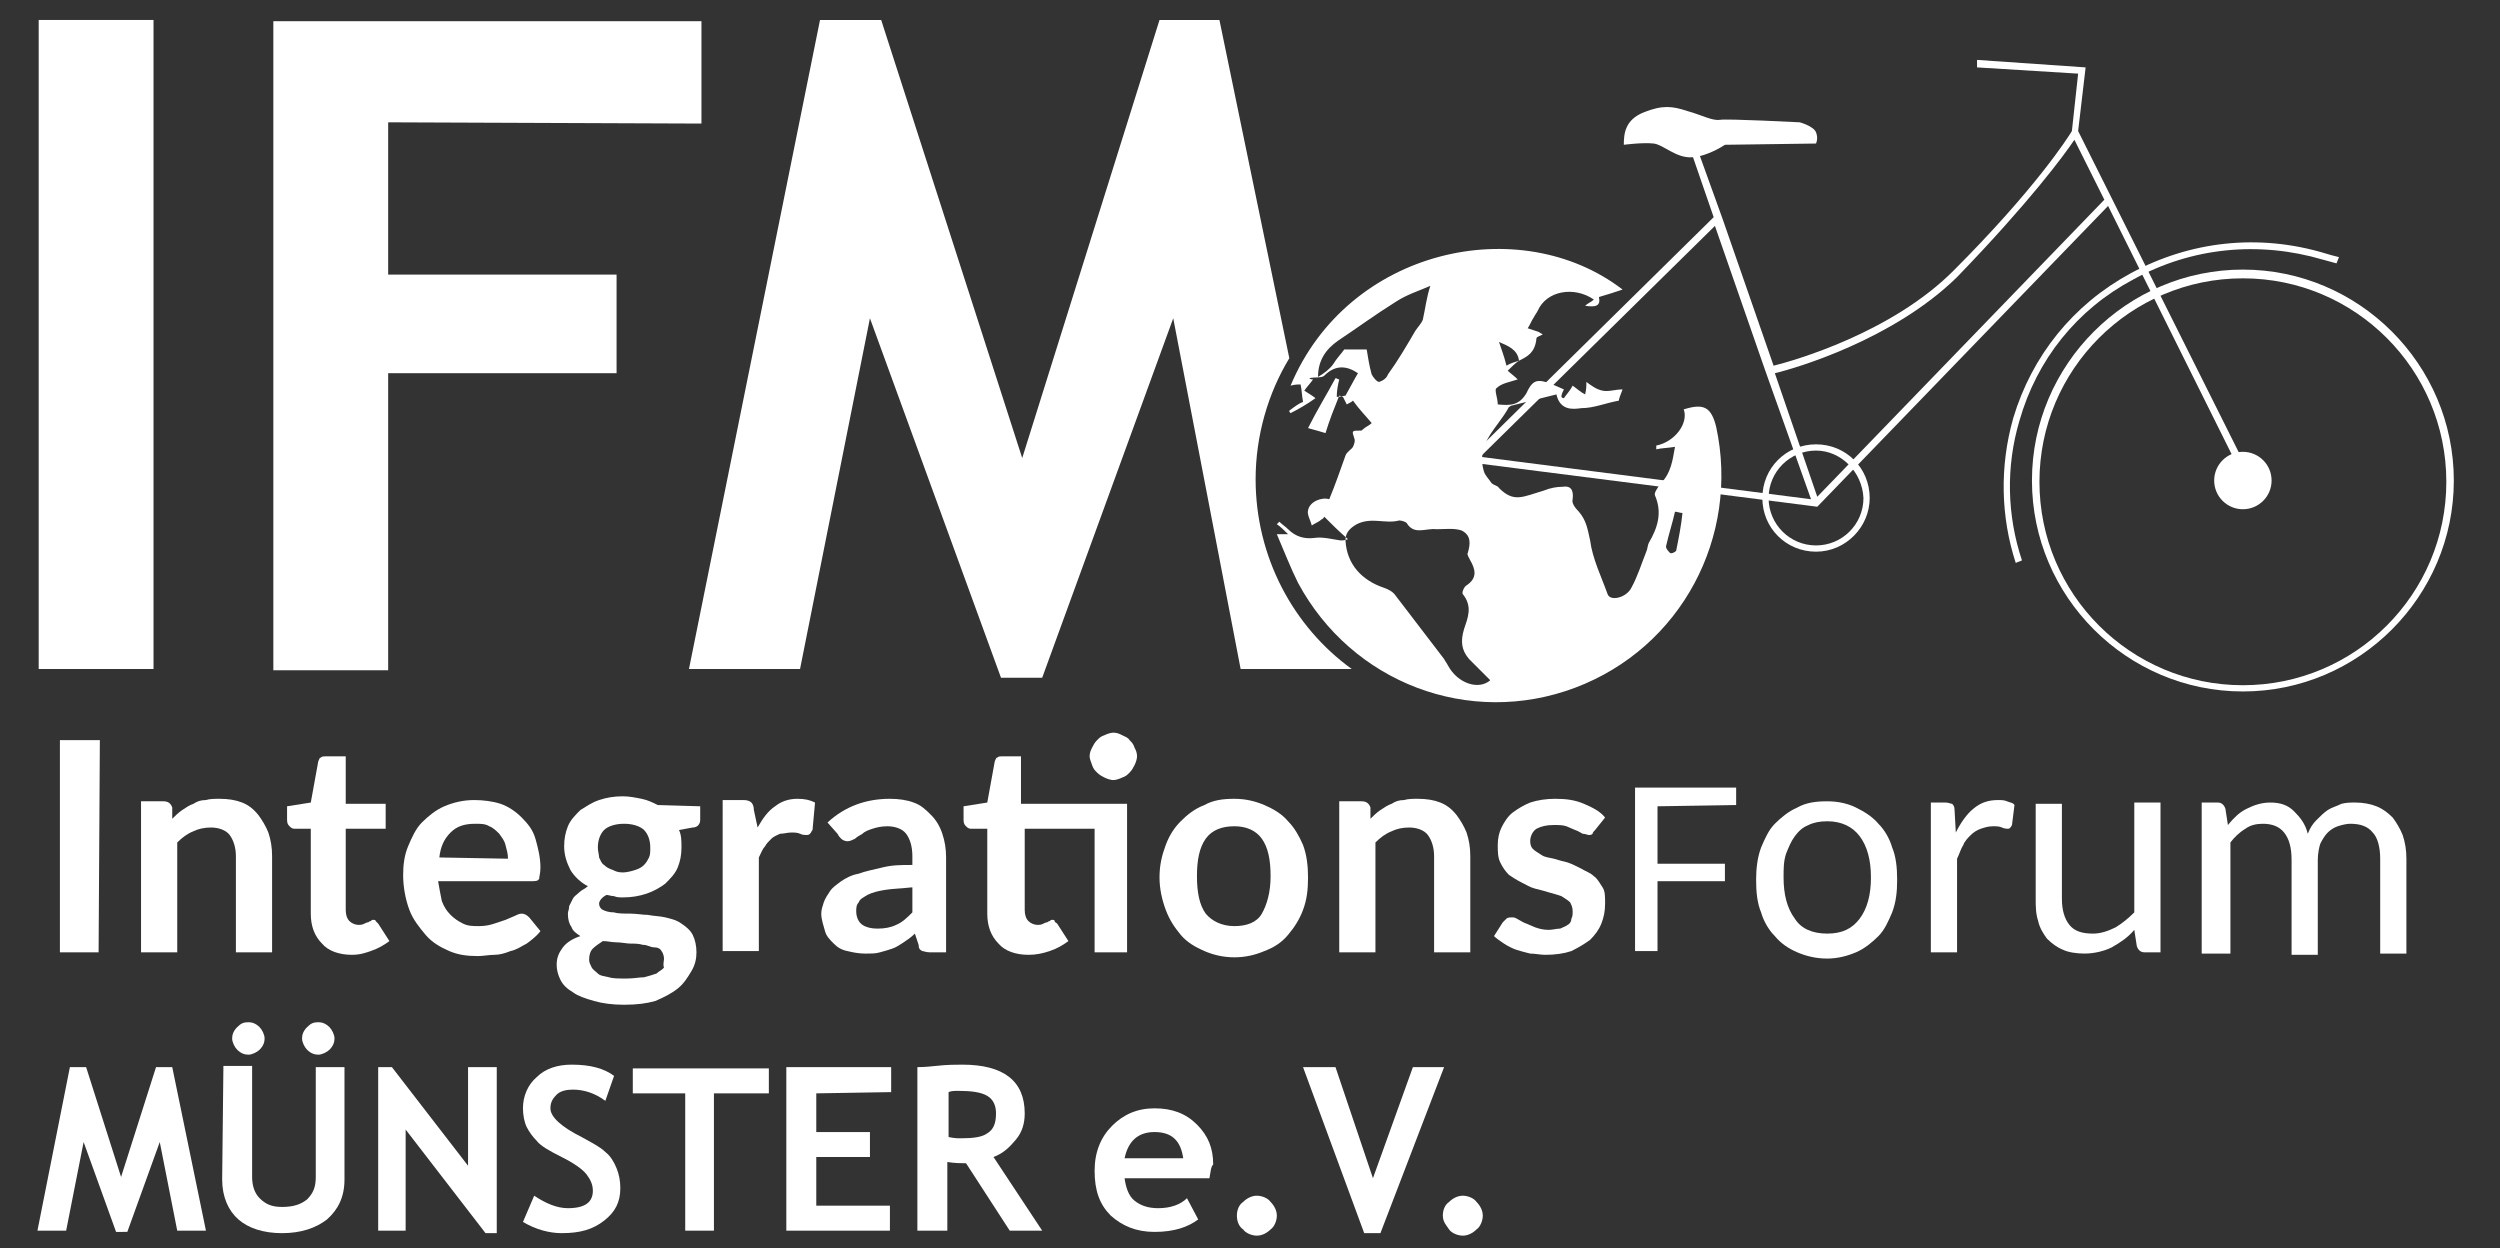 <?xml version="1.0" encoding="UTF-8"?>
<!-- Generator: Adobe Illustrator 19.2.1, SVG Export Plug-In . SVG Version: 6.00 Build 0)  -->
<svg xmlns="http://www.w3.org/2000/svg" xmlns:xlink="http://www.w3.org/1999/xlink" version="1.1" id="Ebene_1" x="0px" y="0px" viewBox="0 0 200.3 100" style="enable-background:new 0 0 200.3 100;" xml:space="preserve">
<rect x="0" y="0" width="200.3" height="100" fill="#333333" stroke="none"/>
<style type="text/css">
	.st0{fill:#FFFFFF;}
</style>
<g>
	<path class="st0" d="M3.1,53.6v-52h9.2v52H3.1z"></path>
	<path class="st0" d="M31.1,9.8V22h18.3v7.9H31.1v23.8h-9.2v-52h34.3v8.2L31.1,9.8L31.1,9.8z"></path>
</g>
<path class="st0" d="M100.6,38.4c0-3.5,1-6.9,2.7-9.7L97.7,1.6h-4.8l-11,35.1L70.6,1.6h-4.9l-10.5,52h8.9l5.6-28.1l10.5,28.8h3.3  L94,25.5l5.4,28.1h8.9C103.6,50.2,100.6,44.6,100.6,38.4z"></path>
<g>
	<g>
		<path class="st0" d="M121.7,28.9c-0.3,0.2-0.6,0.5-0.9,0.8c0.2,0.2,0.5,0.4,0.8,0.7c-0.6,0.2-1.3,0.3-1.7,0.7    c-0.2,0.1,0.1,0.8,0.1,1.3c1,0.1,1.7,0.1,2.3-0.9c0.6-1.3,1-1.2,3-0.3c-0.1,0.2-0.2,0.4-0.2,0.6c0.1,0.1,0.1,0.1,0.2,0.1    c0.2-0.3,0.5-0.6,0.7-1c0.3,0.2,0.6,0.5,1,0.7c0.1-0.4,0.1-0.7,0.1-1c0.4,0.3,0.8,0.6,1.3,0.7s1-0.1,1.6-0.1    c-0.2,0.5-0.3,0.8-0.3,0.9c-1.1,0.2-2,0.6-3,0.6c-0.7,0.1-1.7,0.2-2-1.1c-1.2,0.3-2.4,0.6-3.6,0.9c-0.1,0-0.1,0.1-0.2,0.1    c-0.9,1.7-2.7,2.9-2,5.2c0.1,0.3,0.4,0.6,0.6,0.9c0.2,0.2,0.5,0.2,0.6,0.4c1.2,1.2,1.9,0.7,3.6,0.2c0.5-0.2,1-0.3,1.5-0.3    c0.6-0.1,0.9,0.2,0.8,1c-0.1,0.3,0.2,0.7,0.5,1c0.6,0.7,0.7,1.4,0.9,2.3c0.2,1.5,0.9,2.9,1.4,4.3c0.2,0.6,1.5,0.3,1.9-0.5    c0.5-0.9,0.8-1.9,1.2-2.9c0.1-0.2,0.1-0.5,0.2-0.7c0.7-1.2,1.1-2.4,0.5-3.8c-0.1-0.2,0.2-0.6,0.4-0.9c0.9-0.9,1-1.9,1.2-3    c-0.6,0.1-1.1,0.1-1.5,0.2c0-0.1,0-0.2,0-0.3c1.5-0.3,2.6-1.8,2.2-2.9c1.6-0.5,2.2-0.2,2.6,1.4c1.9,8.8-2.8,17.7-11.3,20.9    s-17.9-0.4-22.2-8.4c-0.6-1.2-1.1-2.5-1.7-3.9c0.4,0,0.6,0,0.9,0c-0.3-0.3-0.6-0.6-0.9-0.8c0.1-0.1,0.1-0.1,0.2-0.2    c0.2,0.2,0.5,0.4,0.7,0.6c0.6,0.6,1.3,0.8,2.1,0.7c0.7-0.1,1.4,0.1,2.1,0.2c0.2,0,0.3,0,0.6-0.1c-0.7-0.6-1.3-1.2-1.9-1.8    c0,0-0.1,0.2-0.2,0.2c-0.2,0.2-0.5,0.3-0.8,0.5c-0.1-0.4-0.4-0.9-0.3-1.2c0.1-0.7,1.1-1.1,1.7-0.9c0.5-1.2,0.9-2.4,1.3-3.5    c0.1-0.3,0.5-0.5,0.6-0.7s0.2-0.5,0.1-0.7c-0.2-0.6-0.2-0.6,0.5-0.6c0.1,0,0.1,0,0.2-0.1c0.2-0.2,0.5-0.3,0.7-0.5    c-0.5-0.6-1-1.1-1.5-1.8c-0.1,0.1-0.3,0.2-0.5,0.3c-0.1-0.2-0.2-0.4-0.3-0.6c-0.1,0-0.2-0.1-0.3-0.1c-0.4,1-0.8,2-1.1,3    c-0.3-0.1-0.7-0.2-1.4-0.4c0.7-1.4,1.5-2.7,2.2-4c0.1,0,0.2,0.1,0.3,0.1c-0.1,0.4-0.2,0.9-0.2,1.4c0.3,0,0.6-0.1,0.7-0.1    c0.4-0.7,0.7-1.3,1-1.8c-0.9-0.6-1.8-0.7-2.7,0.2c-0.2,0.2-0.8,0.1-1.2,0.2c0.1,0.1,0.2,0.1,0.3,0.1c-0.2,0.3-0.5,0.6-0.7,0.9    c0.3,0.2,0.5,0.3,0.9,0.6c-0.7,0.5-1.4,0.9-2,1.2c-0.1-0.1-0.1-0.1-0.1-0.2c0.4-0.3,0.8-0.6,1.1-0.7c-0.1-0.5-0.1-1-0.2-1.4    c-0.1,0-0.5,0-0.8,0.1c4.6-11,18.4-14,26.6-7.7c-0.6,0.2-1.2,0.4-1.9,0.6c0.2,0.8-0.4,0.8-1.1,0.7c0.2-0.2,0.5-0.3,0.7-0.5    c-1.6-1.1-3.8-0.7-4.5,0.9c-0.1,0.2-0.2,0.3-0.3,0.5c-0.2,0.3-0.3,0.6-0.5,0.9c0.3,0.1,0.6,0.2,0.9,0.3c0.1,0.1,0.2,0.1,0.3,0.2    l0,0c-0.2,0.1-0.5,0.2-0.5,0.3C123,28.3,122.3,28.6,121.7,28.9c-0.1-0.9-0.9-1.2-1.6-1.5c0.2,0.6,0.4,1.1,0.6,1.9    C121,29.1,121.4,29,121.7,28.9z M119.4,54.5c-0.6-0.6-1.1-1.1-1.7-1.7c-0.6-0.7-0.7-1.4-0.4-2.4c0.3-0.9,0.7-1.8-0.1-2.8    c-0.1-0.1,0.1-0.6,0.3-0.7c0.9-0.6,0.7-1.3,0.3-2c-0.1-0.2-0.3-0.5-0.2-0.6c0.2-0.7,0.3-1.4-0.5-1.8c-0.6-0.2-1.3-0.1-2-0.1    c-0.9-0.1-1.8,0.5-2.4-0.5c-0.1-0.1-0.4-0.2-0.6-0.2c-1.1,0.3-2.2-0.3-3.4,0.3c-0.7,0.4-0.9,0.8-0.9,1.3c0.1,1.9,1.3,3.2,3.1,3.8    c0.3,0.1,0.7,0.3,0.9,0.6c1.3,1.7,2.6,3.4,3.9,5.1c0.1,0.2,0.2,0.3,0.3,0.5C116.8,54.8,118.5,55.3,119.4,54.5z M114.6,22.9    c-0.9,0.4-1.9,0.7-2.8,1.3c-1.6,1-3.1,2.1-4.6,3.1c-1,0.7-1.6,1.6-1.6,2.9c0.5-0.3,0.9-0.6,1.2-1c0.3-0.5,0.7-0.9,0.9-1.2    c0.7,0,1.3,0,1.8,0c0.1,0.6,0.2,1.3,0.4,2c0.1,0.2,0.4,0.6,0.6,0.6c0.3-0.1,0.6-0.3,0.7-0.6c0.8-1.1,1.5-2.3,2.2-3.5    c0.2-0.3,0.5-0.6,0.6-0.9C114.2,24.7,114.3,23.8,114.6,22.9z M134.8,41.1c-0.2,0-0.4-0.1-0.6-0.1c-0.2,0.9-0.5,1.8-0.7,2.7    c-0.1,0.2,0.2,0.5,0.3,0.6s0.5-0.1,0.5-0.2C134.5,43.1,134.7,42.1,134.8,41.1z"></path>
	</g>
</g>
<g>
	<g>
		<path class="st0" d="M179.7,55.4c-9.3,0-16.9-7.6-16.9-16.9s7.6-16.9,16.9-16.9s16.9,7.6,16.9,16.9S189,55.4,179.7,55.4z     M179.7,22.3c-9,0-16.3,7.3-16.3,16.3s7.3,16.3,16.3,16.3S196,47.6,196,38.6S188.7,22.3,179.7,22.3z"></path>
	</g>
	<g>
		<path class="st0" d="M161.5,45.1c-1.2-3.7-1.3-7.7-0.2-11.6c1.5-5,4.8-9.1,9.4-11.6c4.8-2.6,10.3-3.2,15.6-1.6    c0.3,0.1,0.7,0.2,1.1,0.3l-0.2,0.5c-0.4-0.1-0.7-0.2-1.1-0.3c-5.1-1.5-10.5-1-15.2,1.6c-4.5,2.4-7.7,6.4-9.1,11.3    c-1.1,3.7-1,7.6,0.2,11.2L161.5,45.1z"></path>
	</g>
	<g>
		<circle class="st0" cx="179.7" cy="38.5" r="2.3"></circle>
	</g>
	<g>
		<g>
			<path class="st0" d="M145.6,40.6L117.4,37l19.9-19.6l-2-5.8l0.5-0.2l2.2,6.1l0,0l4.1,11.8c1.6-0.4,9.4-2.6,14.4-7.6     c6.6-6.6,9.2-10.7,9.5-11.2l0.5-4.6l-8.1-0.5V4.8l8.7,0.6l-0.6,5.1l0,0l13.5,27l-0.5,0.3l-10.6-21.3L145.6,40.6z M118.6,36.6     l26.5,3.4l-3.7-10.4l0,0l-4-11.5L118.6,36.6z M142.2,29.9l3.4,9.9l23-23.8l-2.4-4.8c-0.8,1.2-3.6,5-9.4,11     C151.7,27.2,143.9,29.5,142.2,29.9z"></path>
		</g>
	</g>
	<g>
		<path class="st0" d="M130.1,11.6c0-0.9,0.1-2,1.6-2.6s2.3-0.5,3.5-0.1c1.1,0.3,2,0.8,2.6,0.7s6.4,0.2,6.4,0.2s1.1,0.3,1.3,0.8    s0,0.9,0,0.9l-7.3,0.1c0,0-1.3,0.9-2.6,1s-2.3-1-3.1-1.1C131.6,11.4,130.1,11.6,130.1,11.6z"></path>
	</g>
	<g>
		<path class="st0" d="M145.5,44.2c-2.4,0-4.3-1.9-4.3-4.3c0-2.4,1.9-4.3,4.3-4.3s4.3,1.9,4.3,4.3C149.8,42.2,147.9,44.2,145.5,44.2    z M145.5,36.1c-2.1,0-3.8,1.7-3.8,3.8s1.7,3.8,3.8,3.8s3.8-1.7,3.8-3.8C149.2,37.8,147.5,36.1,145.5,36.1z"></path>
	</g>
</g>
<g>
	<path class="st0" d="M7.9,76.3H4.8v-17H8L7.9,76.3L7.9,76.3z"></path>
	<path class="st0" d="M13.8,65.6c0.2-0.2,0.5-0.5,0.8-0.7s0.6-0.4,0.9-0.5c0.3-0.2,0.6-0.3,1-0.3c0.3-0.1,0.7-0.1,1.1-0.1   c0.7,0,1.3,0.1,1.8,0.3c0.5,0.2,0.9,0.5,1.3,1c0.3,0.4,0.6,0.9,0.8,1.4c0.2,0.6,0.3,1.2,0.3,1.9v7.7h-2.9v-7.7   c0-0.7-0.2-1.3-0.5-1.7s-0.9-0.6-1.5-0.6c-0.5,0-1,0.1-1.4,0.3c-0.5,0.2-0.9,0.5-1.3,0.9v8.8h-2.9V64.2h1.8c0.4,0,0.6,0.2,0.7,0.5   L13.8,65.6z"></path>
	<path class="st0" d="M28.2,76.5c-1,0-1.9-0.3-2.4-0.9c-0.6-0.6-0.9-1.4-0.9-2.4v-6.8h-1.3c-0.2,0-0.3-0.1-0.4-0.2S23,66,23,65.7   v-1.1l1.9-0.3l0.6-3.3c0.1-0.2,0.1-0.3,0.2-0.3c0.1-0.1,0.2-0.1,0.4-0.1h1.6v3.8h3.2v2h-3.2v6.5c0,0.4,0.1,0.7,0.3,0.9   c0.2,0.2,0.5,0.3,0.7,0.3s0.3,0,0.5-0.1s0.2-0.1,0.3-0.1c0.1-0.1,0.2-0.1,0.2-0.1c0.1-0.1,0.1-0.1,0.2-0.1s0.2,0,0.2,0.1   c0.1,0.1,0.1,0.1,0.2,0.2l0.9,1.4c-0.4,0.3-0.9,0.6-1.5,0.8C29.4,76.3,28.9,76.5,28.2,76.5z"></path>
	<path class="st0" d="M35.1,70.6c0.1,0.6,0.2,1.1,0.3,1.6c0.2,0.5,0.4,0.8,0.7,1.1c0.3,0.3,0.6,0.5,1,0.7s0.8,0.2,1.3,0.2   s0.9-0.1,1.2-0.2c0.3-0.1,0.6-0.2,0.9-0.3c0.2-0.1,0.5-0.2,0.7-0.3c0.2-0.1,0.4-0.2,0.6-0.2s0.4,0.1,0.6,0.3l0.9,1.1   c-0.3,0.4-0.7,0.7-1.1,1c-0.4,0.2-0.8,0.5-1.3,0.6c-0.5,0.2-0.9,0.3-1.3,0.3s-0.9,0.1-1.3,0.1c-0.9,0-1.6-0.1-2.3-0.4   c-0.7-0.3-1.4-0.7-1.9-1.3c-0.5-0.6-1-1.2-1.3-2s-0.5-1.8-0.5-2.8c0-0.8,0.1-1.6,0.4-2.3c0.3-0.7,0.6-1.4,1.1-1.9s1.1-1,1.8-1.3   c0.7-0.3,1.5-0.5,2.4-0.5c0.7,0,1.5,0.1,2.1,0.3s1.2,0.6,1.7,1.1s0.9,1,1.1,1.7s0.4,1.5,0.4,2.3c0,0.5-0.1,0.7-0.1,0.9   c-0.1,0.2-0.3,0.2-0.6,0.2H35v0H35.1z M40.7,68.8c0-0.4-0.1-0.7-0.2-1.1s-0.3-0.6-0.5-0.9c-0.2-0.2-0.5-0.5-0.8-0.6   C38.9,66,38.5,66,38.1,66c-0.9,0-1.5,0.2-2,0.7s-0.8,1.1-0.9,2L40.7,68.8L40.7,68.8z"></path>
	<path class="st0" d="M56.1,64.6v1.1c0,0.3-0.2,0.6-0.6,0.6l-1.1,0.2c0.2,0.4,0.2,0.9,0.2,1.4c0,0.6-0.1,1.1-0.3,1.6s-0.6,0.9-1,1.3   c-0.4,0.3-0.9,0.6-1.5,0.8s-1.2,0.3-1.9,0.3c-0.2,0-0.5,0-0.7-0.1c-0.2,0-0.5-0.1-0.6-0.1c-0.4,0.2-0.6,0.5-0.6,0.7   s0.1,0.4,0.3,0.5c0.2,0.1,0.5,0.2,0.9,0.2c0.3,0.1,0.8,0.1,1.3,0.1s1,0.1,1.4,0.1c0.5,0.1,1,0.1,1.4,0.2s0.9,0.2,1.3,0.5   c0.3,0.2,0.7,0.5,0.9,0.9s0.3,0.9,0.3,1.4s-0.1,1-0.4,1.5s-0.6,1-1.1,1.4s-1.1,0.7-1.8,1c-0.7,0.2-1.5,0.3-2.5,0.3   c-0.9,0-1.7-0.1-2.4-0.3c-0.7-0.2-1.3-0.4-1.7-0.7c-0.5-0.3-0.8-0.6-1-1s-0.3-0.8-0.3-1.2c0-0.6,0.2-1,0.5-1.4s0.8-0.7,1.4-0.9   c-0.3-0.2-0.6-0.4-0.7-0.7c-0.2-0.3-0.3-0.6-0.3-1.1c0-0.2,0.1-0.3,0.1-0.6c0.1-0.2,0.2-0.4,0.3-0.6c0.1-0.2,0.3-0.3,0.5-0.5   s0.5-0.3,0.7-0.5c-0.6-0.3-1.1-0.8-1.4-1.3c-0.3-0.6-0.5-1.2-0.5-1.9c0-0.6,0.1-1.1,0.3-1.6s0.6-0.9,1-1.3c0.5-0.3,0.9-0.6,1.5-0.8   c0.6-0.2,1.2-0.3,1.9-0.3c0.5,0,1,0.1,1.5,0.2c0.5,0.1,0.9,0.3,1.3,0.5L56.1,64.6L56.1,64.6z M53.2,76.8c0-0.2-0.1-0.5-0.2-0.6   c-0.1-0.2-0.3-0.3-0.6-0.3s-0.5-0.2-0.9-0.2c-0.3-0.1-0.7-0.1-1-0.1s-0.7-0.1-1.1-0.1c-0.4,0-0.7-0.1-1.1-0.1   c-0.3,0.2-0.6,0.4-0.8,0.6s-0.3,0.5-0.3,0.9c0,0.2,0.1,0.4,0.2,0.6s0.3,0.3,0.5,0.5s0.5,0.2,0.9,0.3c0.3,0.1,0.8,0.1,1.4,0.1   c0.6,0,1-0.1,1.4-0.1c0.4-0.1,0.7-0.2,1-0.3c0.2-0.2,0.5-0.3,0.6-0.5C53.1,77.3,53.2,77,53.2,76.8z M49.9,69.9c0.3,0,0.7-0.1,1-0.2   s0.5-0.2,0.7-0.4c0.2-0.2,0.3-0.4,0.4-0.6c0.1-0.2,0.1-0.5,0.1-0.8c0-0.6-0.2-1.1-0.5-1.4S50.7,66,50,66s-1.3,0.2-1.6,0.5   c-0.3,0.3-0.5,0.8-0.5,1.4c0,0.3,0.1,0.6,0.1,0.8c0.1,0.2,0.2,0.5,0.4,0.6c0.2,0.2,0.4,0.3,0.7,0.4C49.3,69.8,49.5,69.9,49.9,69.9z   "></path>
	<path class="st0" d="M60.7,66.3c0.4-0.7,0.8-1.3,1.4-1.7c0.5-0.4,1.1-0.6,1.8-0.6c0.6,0,1,0.1,1.4,0.3l-0.2,2.2   c-0.1,0.1-0.1,0.2-0.2,0.3c-0.1,0.1-0.2,0.1-0.3,0.1s-0.3,0-0.5-0.1s-0.5-0.1-0.7-0.1c-0.3,0-0.6,0.1-0.9,0.1   c-0.2,0.1-0.5,0.2-0.7,0.4c-0.2,0.2-0.4,0.4-0.5,0.6c-0.2,0.2-0.3,0.5-0.5,0.9v7.5h-2.9V64.1h1.7c0.3,0,0.5,0.1,0.6,0.2   s0.2,0.3,0.2,0.6L60.7,66.3z"></path>
	<path class="st0" d="M66.3,65.9c1.4-1.3,3.1-1.9,5-1.9c0.7,0,1.4,0.1,1.9,0.3c0.6,0.2,1,0.6,1.4,1s0.7,0.9,0.9,1.5s0.3,1.2,0.3,1.9   v7.6h-1.3c-0.3,0-0.5-0.1-0.6-0.1c-0.2-0.1-0.3-0.2-0.3-0.5l-0.3-0.9c-0.3,0.3-0.6,0.5-0.9,0.7c-0.3,0.2-0.6,0.4-0.9,0.5   c-0.3,0.1-0.6,0.2-1,0.3c-0.3,0.1-0.7,0.1-1.2,0.1s-1-0.1-1.4-0.2c-0.5-0.1-0.8-0.3-1.1-0.6c-0.3-0.3-0.6-0.6-0.7-1   s-0.3-0.9-0.3-1.4c0-0.3,0.1-0.6,0.2-0.9c0.1-0.3,0.3-0.6,0.5-0.9s0.5-0.5,0.9-0.8c0.3-0.2,0.8-0.5,1.4-0.6   c0.5-0.2,1.1-0.3,1.9-0.5s1.5-0.2,2.4-0.2v-0.7c0-0.8-0.2-1.4-0.5-1.8s-0.9-0.6-1.5-0.6c-0.5,0-0.9,0.1-1.2,0.2s-0.6,0.2-0.8,0.4   c-0.2,0.1-0.5,0.3-0.6,0.4c-0.2,0.1-0.4,0.2-0.6,0.2s-0.4-0.1-0.5-0.2s-0.2-0.2-0.3-0.4L66.3,65.9z M73,71.1   c-0.9,0.1-1.5,0.1-2.1,0.2s-1,0.2-1.4,0.4c-0.3,0.2-0.6,0.3-0.7,0.6c-0.2,0.2-0.2,0.5-0.2,0.7c0,0.5,0.2,0.9,0.5,1.1   s0.7,0.3,1.2,0.3c0.6,0,1.1-0.1,1.5-0.3c0.5-0.2,0.9-0.6,1.3-1v-2H73z"></path>
	<path class="st0" d="M90.6,76.3h-2.9v-9.9h-5.6v6.5c0,0.4,0.1,0.7,0.3,0.9s0.5,0.3,0.7,0.3s0.3,0,0.5-0.1s0.2-0.1,0.3-0.1   c0.1-0.1,0.2-0.1,0.2-0.1c0.1-0.1,0.1-0.1,0.2-0.1s0.2,0,0.2,0.1s0.1,0.1,0.2,0.2l0.9,1.4c-0.4,0.3-0.9,0.6-1.5,0.8   c-0.6,0.2-1.1,0.3-1.7,0.3c-1,0-1.9-0.3-2.4-0.9c-0.6-0.6-0.9-1.4-0.9-2.4v-6.8h-1.3c-0.2,0-0.3-0.1-0.4-0.2   c-0.1-0.1-0.2-0.2-0.2-0.5v-1.1l1.9-0.3l0.6-3.3c0.1-0.2,0.1-0.3,0.2-0.3c0.1-0.1,0.2-0.1,0.4-0.1h1.5v3.8h8.5v11.9L90.6,76.3   L90.6,76.3z M91.1,60.6c0,0.2-0.1,0.5-0.2,0.7s-0.2,0.4-0.4,0.6c-0.2,0.2-0.3,0.3-0.6,0.4c-0.2,0.1-0.5,0.2-0.7,0.2   s-0.5-0.1-0.7-0.2c-0.2-0.1-0.4-0.2-0.6-0.4c-0.2-0.2-0.3-0.3-0.4-0.6s-0.2-0.5-0.2-0.7c0-0.3,0.1-0.5,0.2-0.7s0.2-0.4,0.4-0.6   c0.2-0.2,0.3-0.3,0.6-0.4c0.2-0.1,0.5-0.2,0.7-0.2c0.3,0,0.5,0.1,0.7,0.2c0.2,0.1,0.5,0.2,0.6,0.4c0.2,0.2,0.3,0.3,0.4,0.6   C91,60.1,91.1,60.3,91.1,60.6z"></path>
	<path class="st0" d="M98.9,64c0.9,0,1.7,0.2,2.4,0.5s1.4,0.7,1.9,1.3c0.5,0.5,0.9,1.2,1.2,1.9c0.3,0.8,0.4,1.7,0.4,2.6   c0,1-0.1,1.8-0.4,2.6c-0.3,0.8-0.7,1.4-1.2,2s-1.1,1-1.9,1.3c-0.7,0.3-1.5,0.5-2.4,0.5s-1.7-0.2-2.4-0.5s-1.4-0.7-1.9-1.3   c-0.5-0.6-0.9-1.2-1.2-2s-0.5-1.7-0.5-2.6c0-1,0.2-1.8,0.5-2.6c0.3-0.8,0.7-1.4,1.2-1.9s1.1-1,1.9-1.3C97.2,64.1,98,64,98.9,64z    M98.9,74.2c1,0,1.8-0.3,2.2-1s0.7-1.7,0.7-3s-0.2-2.3-0.7-3s-1.3-1-2.2-1c-1,0-1.8,0.3-2.3,1s-0.7,1.7-0.7,3s0.2,2.3,0.7,3   C97.1,73.8,97.9,74.2,98.9,74.2z"></path>
	<path class="st0" d="M109.8,65.6c0.2-0.2,0.5-0.5,0.8-0.7s0.6-0.4,0.9-0.5c0.3-0.2,0.6-0.3,1-0.3c0.3-0.1,0.7-0.1,1.1-0.1   c0.7,0,1.3,0.1,1.8,0.3c0.5,0.2,0.9,0.5,1.3,1c0.3,0.4,0.6,0.9,0.8,1.4c0.2,0.6,0.3,1.2,0.3,1.9v7.7h-2.9v-7.7   c0-0.7-0.2-1.3-0.5-1.7s-0.9-0.6-1.5-0.6c-0.5,0-1,0.1-1.4,0.3c-0.5,0.2-0.9,0.5-1.3,0.9v8.8h-2.9V64.2h1.8c0.4,0,0.6,0.2,0.7,0.5   L109.8,65.6z"></path>
	<path class="st0" d="M127.8,66.5c-0.1,0.1-0.2,0.2-0.2,0.3c-0.1,0.1-0.2,0.1-0.3,0.1s-0.3-0.1-0.5-0.1c-0.2-0.1-0.3-0.2-0.6-0.3   c-0.2-0.1-0.5-0.2-0.7-0.3c-0.3-0.1-0.6-0.1-1-0.1c-0.6,0-1,0.1-1.4,0.3c-0.3,0.2-0.5,0.6-0.5,1c0,0.3,0.1,0.5,0.2,0.6   c0.2,0.2,0.4,0.3,0.7,0.5s0.6,0.2,1,0.3c0.3,0.1,0.7,0.2,1.1,0.3c0.3,0.1,0.7,0.3,1.1,0.5c0.3,0.2,0.7,0.3,1,0.6   c0.3,0.2,0.5,0.6,0.7,0.9s0.2,0.7,0.2,1.3c0,0.6-0.1,1.1-0.3,1.6s-0.5,0.9-0.9,1.3c-0.4,0.3-0.9,0.6-1.5,0.9   c-0.6,0.2-1.3,0.3-2.1,0.3c-0.4,0-0.8-0.1-1.2-0.1c-0.4-0.1-0.8-0.2-1.1-0.3s-0.7-0.3-1-0.5s-0.6-0.4-0.8-0.6l0.7-1.1   c0.1-0.1,0.2-0.2,0.3-0.3c0.1-0.1,0.3-0.1,0.5-0.1s0.3,0.1,0.5,0.2s0.3,0.2,0.6,0.3c0.2,0.1,0.5,0.2,0.7,0.3   c0.3,0.1,0.6,0.2,1.1,0.2c0.3,0,0.6-0.1,0.9-0.1c0.2-0.1,0.5-0.2,0.6-0.3c0.2-0.1,0.3-0.3,0.3-0.5c0.1-0.2,0.1-0.3,0.1-0.6   c0-0.3-0.1-0.5-0.2-0.7c-0.2-0.2-0.4-0.3-0.7-0.5c-0.3-0.1-0.6-0.2-1-0.3c-0.3-0.1-0.7-0.2-1.1-0.3c-0.4-0.1-0.7-0.3-1.1-0.5   s-0.7-0.4-1-0.6c-0.3-0.3-0.5-0.6-0.7-1s-0.2-0.9-0.2-1.4s0.1-1,0.3-1.4s0.5-0.9,0.9-1.2c0.4-0.3,0.9-0.6,1.4-0.8   c0.6-0.2,1.3-0.3,2-0.3c0.9,0,1.6,0.1,2.3,0.4s1.3,0.6,1.7,1.1L127.8,66.5z"></path>
	<path class="st0" d="M132.8,64.6v4.6h5.4v1.4h-5.4v5.6H131V63.1h8.1v1.4L132.8,64.6L132.8,64.6z"></path>
	<path class="st0" d="M146.4,64.2c0.9,0,1.7,0.2,2.3,0.5s1.3,0.7,1.8,1.3c0.5,0.5,0.9,1.2,1.1,1.9c0.3,0.7,0.4,1.6,0.4,2.6   s-0.1,1.8-0.4,2.6c-0.3,0.7-0.6,1.4-1.1,1.9s-1.1,1-1.8,1.3s-1.5,0.5-2.3,0.5c-0.9,0-1.7-0.2-2.4-0.5s-1.3-0.7-1.8-1.3   c-0.5-0.5-0.9-1.2-1.1-1.9c-0.3-0.7-0.4-1.6-0.4-2.6c0-0.9,0.1-1.8,0.4-2.6c0.3-0.7,0.6-1.4,1.1-1.9s1.1-1,1.8-1.3   C144.7,64.3,145.5,64.2,146.4,64.2z M146.4,74.8c1.2,0,2-0.4,2.6-1.2c0.6-0.8,0.9-1.9,0.9-3.3s-0.3-2.5-0.9-3.3   c-0.6-0.8-1.5-1.2-2.6-1.2c-0.6,0-1.1,0.1-1.5,0.3c-0.5,0.2-0.8,0.5-1.1,0.9s-0.5,0.9-0.7,1.4c-0.2,0.6-0.2,1.2-0.2,1.9   c0,1.4,0.3,2.5,0.9,3.3C144.3,74.4,145.2,74.8,146.4,74.8z"></path>
	<path class="st0" d="M156.7,66.7c0.4-0.8,0.9-1.5,1.4-1.9c0.6-0.5,1.2-0.7,2-0.7c0.2,0,0.5,0,0.7,0.1s0.5,0.1,0.6,0.3l-0.2,1.6   c-0.1,0.2-0.2,0.3-0.3,0.3s-0.3,0-0.5-0.1s-0.5-0.1-0.7-0.1c-0.4,0-0.7,0.1-1,0.2s-0.6,0.3-0.8,0.5s-0.5,0.5-0.6,0.8   c-0.2,0.3-0.3,0.7-0.5,1.1v7.5h-2.1v-12h1.2c0.2,0,0.4,0.1,0.5,0.1c0.1,0.1,0.2,0.2,0.2,0.5L156.7,66.7z"></path>
	<path class="st0" d="M173.1,64.3v12h-1.3c-0.3,0-0.5-0.2-0.6-0.5l-0.2-1.3c-0.5,0.6-1.1,1-1.8,1.4c-0.6,0.3-1.4,0.5-2.2,0.5   c-0.6,0-1.3-0.1-1.7-0.3c-0.5-0.2-0.9-0.5-1.3-0.9c-0.3-0.4-0.6-0.9-0.7-1.4c-0.2-0.6-0.2-1.2-0.2-1.8v-7.6h2.1V72   c0,0.9,0.2,1.6,0.6,2.1c0.4,0.5,1,0.7,1.9,0.7c0.6,0,1.2-0.2,1.8-0.5c0.5-0.3,1-0.7,1.5-1.2v-8.8L173.1,64.3L173.1,64.3z"></path>
	<path class="st0" d="M176.4,76.3v-12h1.3c0.3,0,0.5,0.2,0.6,0.5l0.2,1.3c0.5-0.6,0.9-1,1.5-1.3s1.2-0.5,1.9-0.5   c0.8,0,1.4,0.2,1.9,0.7s0.9,1,1.1,1.8c0.2-0.5,0.4-0.8,0.7-1.1s0.6-0.6,0.9-0.8s0.7-0.3,1.1-0.5c0.4-0.1,0.7-0.1,1.1-0.1   c0.6,0,1.2,0.1,1.7,0.3c0.5,0.2,0.9,0.5,1.3,0.9c0.3,0.4,0.6,0.9,0.8,1.4c0.2,0.6,0.3,1.2,0.3,1.9v7.6h-2.1v-7.6   c0-0.9-0.2-1.7-0.6-2.1c-0.4-0.5-1-0.7-1.8-0.7c-0.3,0-0.7,0.1-1,0.2s-0.6,0.3-0.8,0.5c-0.2,0.2-0.4,0.5-0.6,0.9   c-0.1,0.3-0.2,0.8-0.2,1.3v7.6h-2.1v-7.6c0-1-0.2-1.7-0.6-2.2s-1-0.7-1.7-0.7c-0.5,0-1,0.1-1.4,0.4c-0.5,0.3-0.9,0.7-1.2,1.1v8.9   h-2.3V76.3z"></path>
	<path class="st0" d="M16.5,98.6h-2.3l-1.4-7.1l-2.6,7.2H9.3l-2.6-7.2l-1.4,7.1H3l2.6-13.1h1.3l2.8,8.8l2.8-8.8h1.3L16.5,98.6z"></path>
	<path class="st0" d="M17.9,85.4h2.3v8.9c0,0.7,0.2,1.3,0.6,1.7c0.5,0.5,1,0.7,1.8,0.7c0.9,0,1.5-0.2,2-0.6c0.5-0.5,0.7-1,0.7-1.8   v-8.8h2.3v9c0,1.4-0.5,2.4-1.4,3.2c-0.9,0.7-2.1,1.1-3.6,1.1s-2.7-0.4-3.5-1.1s-1.3-1.8-1.3-3.2L17.9,85.4L17.9,85.4z M19.9,81.9   c0.3,0,0.6,0.1,0.9,0.4c0.2,0.2,0.4,0.6,0.4,0.9s-0.1,0.6-0.4,0.9c-0.2,0.2-0.6,0.4-0.9,0.4s-0.6-0.1-0.9-0.4   c-0.2-0.2-0.4-0.6-0.4-0.9s0.1-0.6,0.4-0.9S19.5,81.9,19.9,81.9z M25.5,81.9c0.3,0,0.6,0.1,0.9,0.4c0.2,0.2,0.4,0.6,0.4,0.9   s-0.1,0.6-0.4,0.9c-0.2,0.2-0.6,0.4-0.9,0.4s-0.6-0.1-0.9-0.4c-0.2-0.2-0.4-0.6-0.4-0.9s0.1-0.6,0.4-0.9S25.1,81.9,25.5,81.9z"></path>
	<path class="st0" d="M38.9,98.8l-6.4-8.3v8.1h-2.2V85.5h1.1l6.1,7.9v-7.9h2.3v13.3H38.9L38.9,98.8z"></path>
	<path class="st0" d="M41.9,97.9l0.9-2.1c0.9,0.6,1.8,1,2.7,1c1.4,0,2-0.5,2-1.4c0-0.5-0.2-0.9-0.5-1.3s-1-0.9-2-1.4s-1.7-0.9-2-1.3   c-0.3-0.3-0.6-0.7-0.8-1.1s-0.3-1-0.3-1.5c0-1,0.4-1.9,1.1-2.5c0.7-0.7,1.7-1,2.8-1c1.5,0,2.6,0.3,3.4,0.9l-0.7,2   c-0.8-0.6-1.7-0.9-2.6-0.9c-0.5,0-1,0.1-1.3,0.4s-0.5,0.6-0.5,1.1c0,0.7,0.9,1.5,2.5,2.3c0.9,0.5,1.5,0.8,1.9,1.2   c0.4,0.3,0.7,0.8,0.9,1.3s0.3,1,0.3,1.6c0,1.1-0.4,1.9-1.3,2.6s-1.9,1-3.4,1C44,98.8,42.9,98.5,41.9,97.9z"></path>
	<path class="st0" d="M57.2,87.6v11h-2.3v-11h-4.2v-2h10.9v2H57.2z"></path>
	<path class="st0" d="M65.4,87.6v3.1h4.3v2h-4.3v3.9h5.9v2H63V85.5h8.4v2L65.4,87.6L65.4,87.6z"></path>
	<path class="st0" d="M80.9,98.6l-3.5-5.4c-0.3,0-0.9,0-1.5-0.1v5.5h-2.4V85.5c0.1,0,0.6,0,1.5-0.1s1.6-0.1,2.1-0.1   c3.3,0,5,1.3,5,3.9c0,0.8-0.2,1.5-0.7,2.1s-1,1.1-1.8,1.4l3.9,5.9L80.9,98.6L80.9,98.6z M76,87.5v3.6c0.5,0.1,0.7,0.1,1,0.1   c1,0,1.7-0.1,2.1-0.4c0.5-0.3,0.7-0.8,0.7-1.6c0-0.6-0.2-1.1-0.7-1.4s-1.3-0.4-2.3-0.4C76.5,87.4,76.2,87.4,76,87.5z"></path>
	<path class="st0" d="M96.9,94.4h-6.8c0.1,0.7,0.3,1.4,0.8,1.8s1.1,0.6,1.9,0.6c1,0,1.8-0.3,2.3-0.8l0.9,1.7c-0.8,0.6-1.9,1-3.5,1   c-1.5,0-2.6-0.5-3.5-1.3c-0.9-0.9-1.3-2-1.3-3.6c0-1.5,0.5-2.7,1.4-3.6s2-1.4,3.4-1.4s2.5,0.4,3.4,1.3s1.3,1.9,1.3,3.2   C97,93.5,97,93.9,96.9,94.4z M90.1,92.8h4.7c-0.2-1.4-0.9-2.1-2.3-2.1C91.2,90.7,90.4,91.4,90.1,92.8z"></path>
	<path class="st0" d="M99.1,97.4c0-0.5,0.2-0.9,0.5-1.1c0.3-0.3,0.7-0.5,1.1-0.5s0.9,0.2,1.1,0.5c0.3,0.3,0.5,0.7,0.5,1.1   s-0.2,0.9-0.5,1.1c-0.3,0.3-0.7,0.5-1.1,0.5s-0.9-0.2-1.1-0.5C99.3,98.3,99.1,97.9,99.1,97.4z"></path>
	<path class="st0" d="M110.6,98.8h-1.3l-4.9-13.3h2.6l3,8.9l3.2-8.9h2.5L110.6,98.8z"></path>
	<path class="st0" d="M115.6,97.4c0-0.5,0.2-0.9,0.5-1.1c0.3-0.3,0.7-0.5,1.1-0.5s0.9,0.2,1.1,0.5c0.3,0.3,0.5,0.7,0.5,1.1   s-0.2,0.9-0.5,1.1c-0.3,0.3-0.7,0.5-1.1,0.5s-0.9-0.2-1.1-0.5S115.6,97.9,115.6,97.4z"></path>
</g>
</svg>
